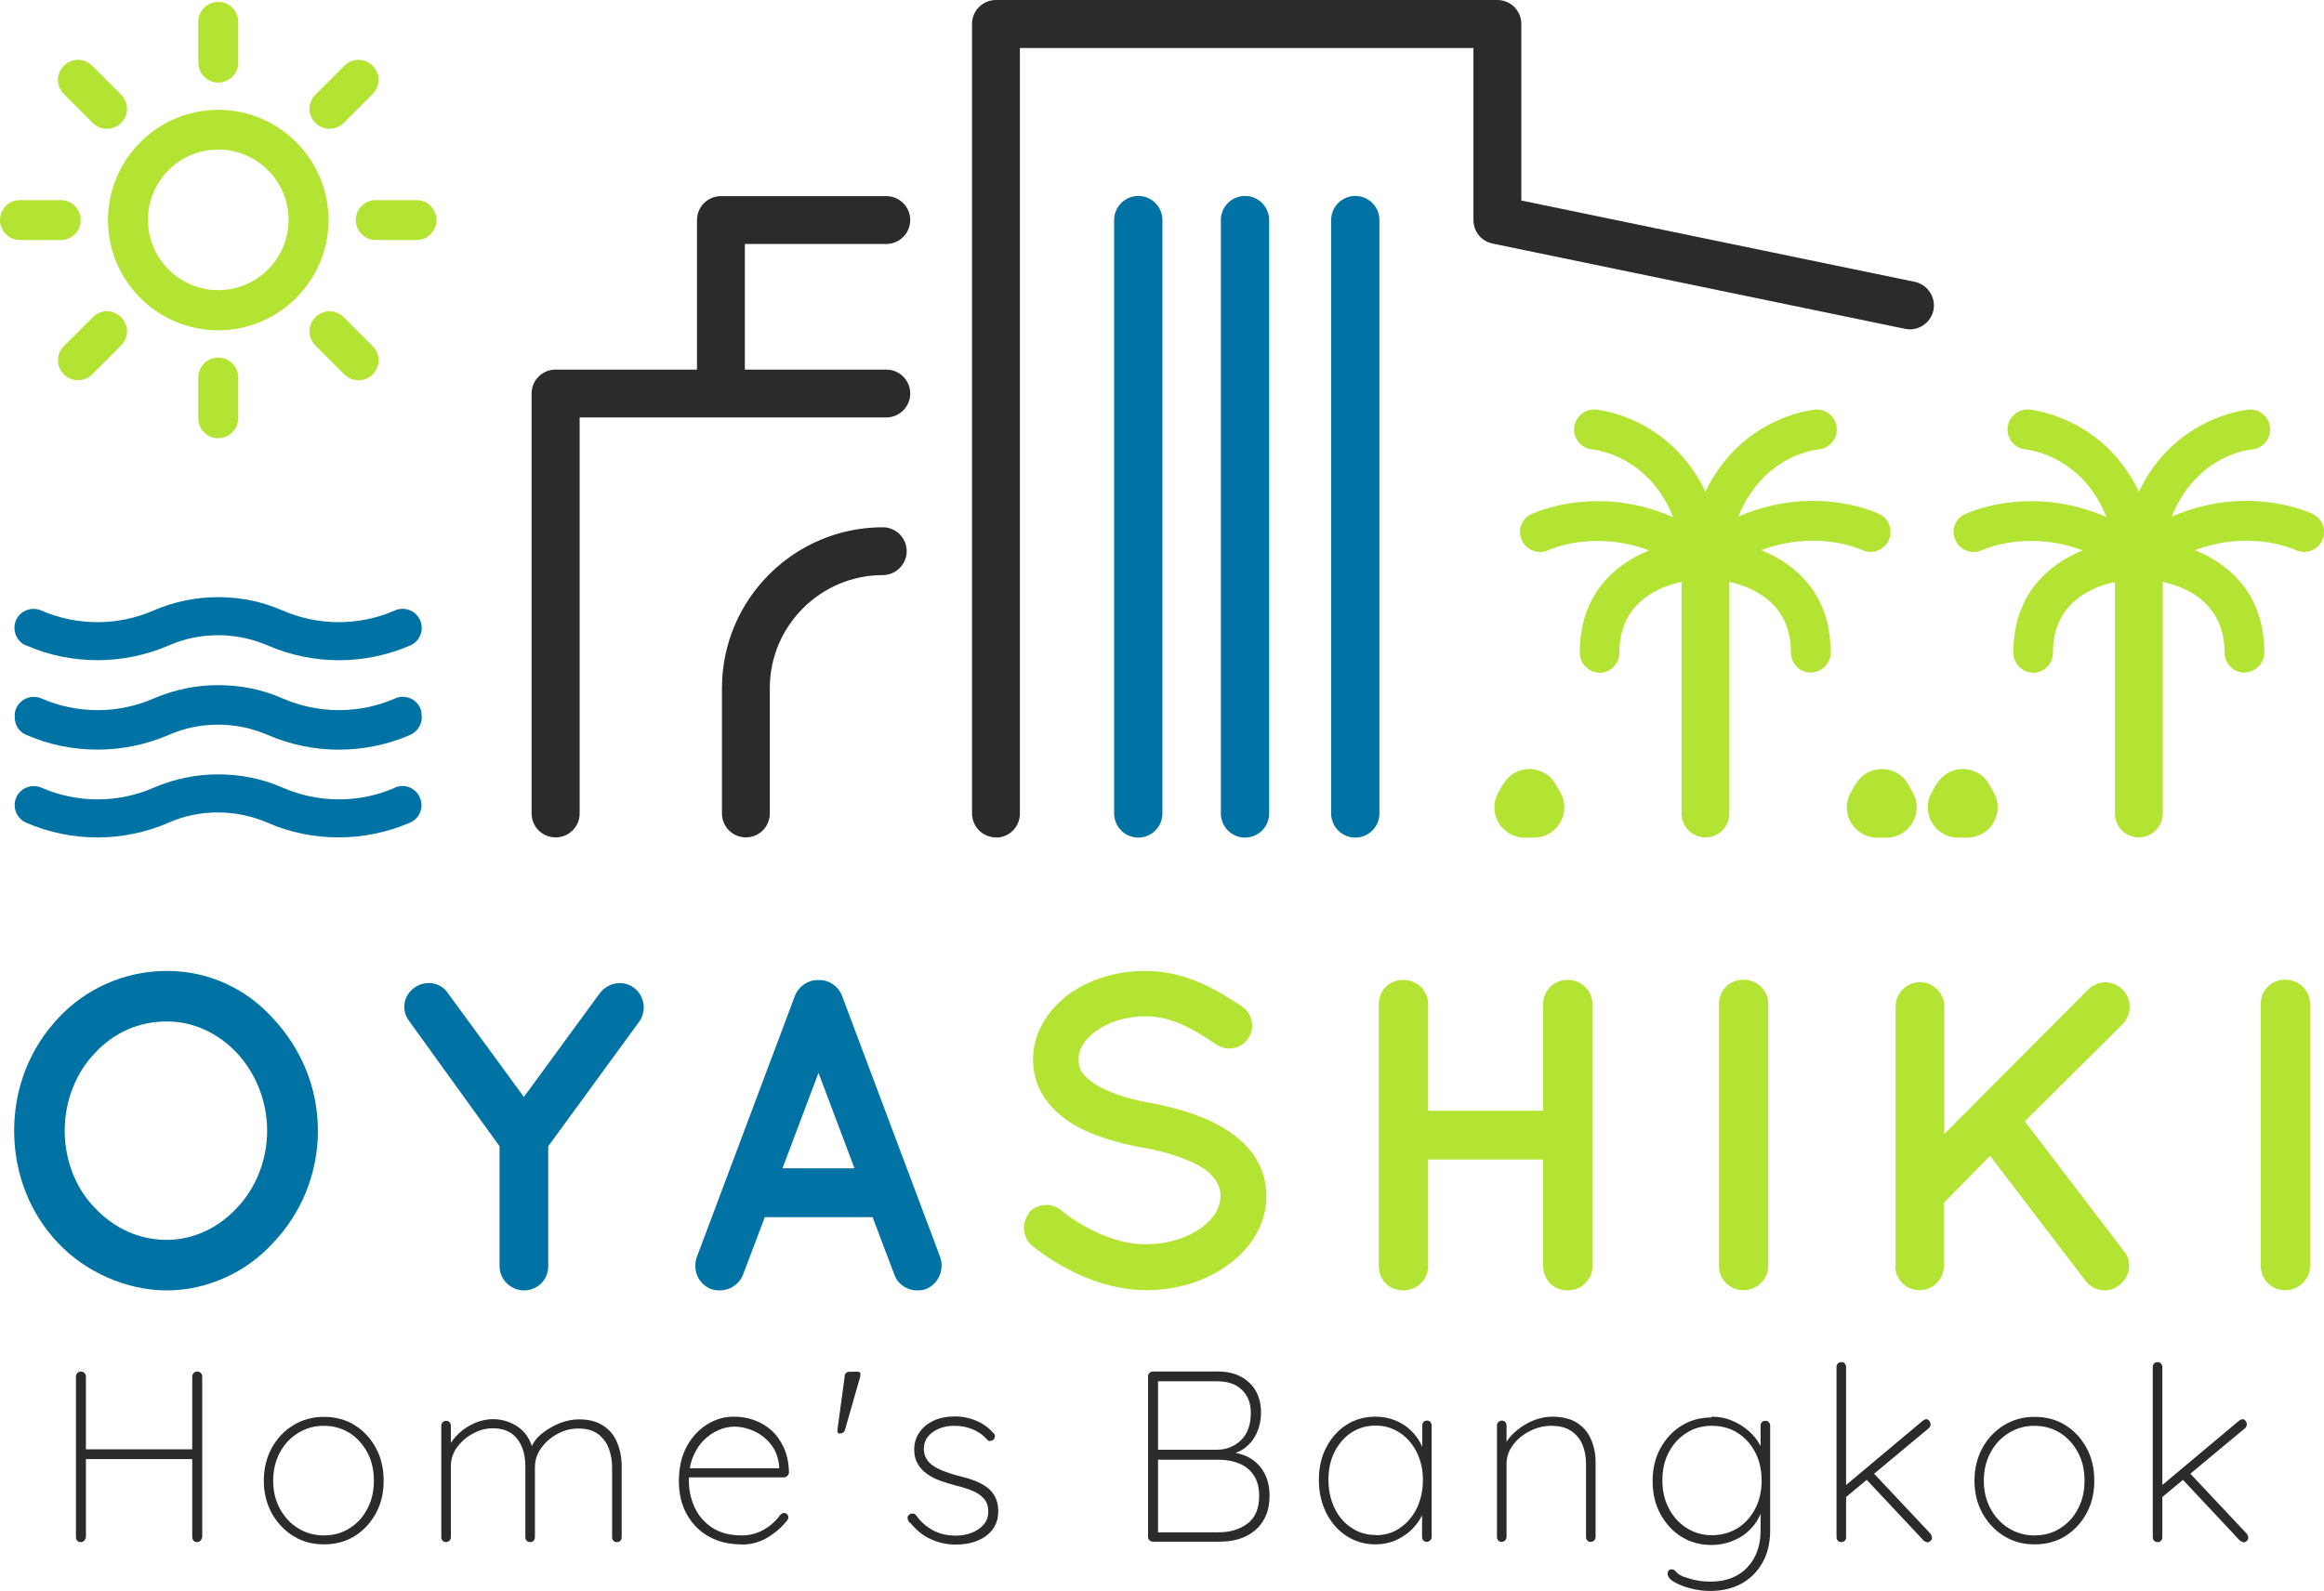 <?xml version="1.0" encoding="UTF-8"?>
<svg id="Layer_2" data-name="Layer 2" xmlns="http://www.w3.org/2000/svg" viewBox="0 0 111.7 76.48">
  <defs>
    <style>
      .cls-1 {
        fill: #2b2b2a;
      }

      .cls-1, .cls-2, .cls-3 {
        stroke-width: 0px;
      }

      .cls-2 {
        fill: #b4e433;
      }

      .cls-3 {
        fill: #0073a4;
      }
    </style>
  </defs>
  <g id="navigation">
    <g>
      <path class="cls-3" d="m13.12,48.96c1.32,1.41,2.16,3.29,2.16,5.4s-.83,4.01-2.16,5.4c-1.26,1.39-3.14,2.28-5.1,2.28s-3.93-.9-5.23-2.28c-1.32-1.39-2.11-3.29-2.11-5.4s.79-3.99,2.11-5.4c1.3-1.41,3.18-2.28,5.23-2.28s3.84.88,5.1,2.28Zm-.28,5.4c0-1.45-.58-2.8-1.45-3.73-.9-.96-2.09-1.52-3.37-1.52-1.37,0-2.56.55-3.46,1.52-.9.94-1.45,2.28-1.45,3.73s.55,2.8,1.45,3.71c.9.96,2.09,1.54,3.46,1.54,1.28,0,2.48-.58,3.37-1.54.88-.92,1.45-2.26,1.45-3.71Z"/>
      <path class="cls-3" d="m30.73,49.11l-4.38,6v5.76c0,.66-.51,1.17-1.17,1.17-.62,0-1.17-.51-1.17-1.17v-5.76l-4.33-6c-.41-.51-.3-1.24.23-1.62.53-.38,1.26-.28,1.62.26l3.65,4.99,3.65-4.99c.41-.53,1.13-.64,1.64-.26.51.38.62,1.11.26,1.62Z"/>
      <path class="cls-3" d="m41.95,58.52h-5.19l-1.05,2.77c-.19.47-.64.75-1.11.75-.15,0-.28-.02-.41-.06-.62-.23-.92-.92-.7-1.54l4.72-12.57c.19-.47.66-.77,1.13-.75.49-.02.94.28,1.13.75l4.72,12.57c.21.62-.09,1.3-.7,1.54-.11.04-.26.06-.41.06-.47,0-.92-.28-1.09-.75l-1.05-2.77Zm-.88-2.35l-1.73-4.59-1.73,4.59h3.46Z"/>
      <path class="cls-2" d="m49.43,58.33c.38-.47,1.09-.53,1.56-.15.94.77,2.56,1.66,4.08,1.64,1.07,0,2.03-.32,2.67-.79.64-.47.92-1,.92-1.54,0-.28-.06-.47-.19-.68-.13-.21-.32-.43-.64-.64-.62-.41-1.66-.77-2.92-1h-.04c-1-.19-1.94-.45-2.75-.83-.81-.38-1.52-.92-1.98-1.66-.32-.51-.49-1.11-.49-1.75,0-1.28.73-2.39,1.71-3.12,1-.73,2.3-1.13,3.69-1.13,2.05,0,3.56,1,4.65,1.71.49.34.64,1.02.3,1.52-.32.51-1,.66-1.52.32-1.09-.73-2.13-1.37-3.44-1.37-.96,0-1.81.3-2.39.73-.58.43-.81.9-.81,1.34,0,.26.04.43.15.6s.3.36.58.55c.55.38,1.52.73,2.67.94h.04c1.09.21,2.09.49,2.95.9.88.43,1.64.98,2.13,1.77.32.51.51,1.15.51,1.81,0,1.37-.77,2.54-1.84,3.31-1.05.77-2.43,1.22-3.95,1.22-2.3-.02-4.25-1.17-5.46-2.13-.47-.38-.53-1.09-.17-1.56Z"/>
      <path class="cls-2" d="m66.27,60.87v-12.59c0-.66.51-1.17,1.17-1.17s1.2.51,1.2,1.17v5.12h5.53v-5.12c0-.66.51-1.17,1.17-1.17s1.2.51,1.2,1.17v12.59c0,.66-.53,1.17-1.2,1.17s-1.17-.51-1.17-1.17v-5.12h-5.53v5.12c0,.66-.53,1.17-1.2,1.17s-1.17-.51-1.17-1.17Z"/>
      <path class="cls-2" d="m82.62,48.27c0-.66.51-1.17,1.17-1.17s1.2.51,1.2,1.17v12.59c0,.66-.55,1.17-1.2,1.17s-1.17-.51-1.17-1.17v-12.59Z"/>
      <path class="cls-2" d="m91.11,60.87v-12.48c0-.62.51-1.17,1.17-1.17s1.17.55,1.17,1.17v6.13l6.91-6.94c.47-.47,1.2-.47,1.66,0s.45,1.2,0,1.66l-4.7,4.67,4.74,6.21c.43.49.34,1.24-.17,1.64-.21.19-.47.28-.75.28-.32,0-.64-.15-.88-.43l-4.61-6.04-2.22,2.26v3.03c0,.64-.51,1.17-1.17,1.17s-1.17-.53-1.17-1.17Z"/>
      <path class="cls-2" d="m108.66,48.27c0-.66.51-1.17,1.17-1.17s1.2.51,1.2,1.17v12.59c0,.66-.55,1.17-1.2,1.17s-1.17-.51-1.17-1.17v-12.59Z"/>
      <g>
        <path class="cls-1" d="m3.88,65.94c.07,0,.13.02.18.07.05.05.07.11.07.18v7.7c0,.07-.04.13-.08.18-.05.05-.1.07-.16.07-.08,0-.14-.02-.18-.07-.04-.05-.06-.11-.06-.18v-7.7c0-.07.02-.13.07-.18.05-.05.11-.07.18-.07Zm-.06,3.74h5.68l-.02.47H3.75l.07-.47Zm5.65-3.74c.07,0,.13.02.18.07.05.05.07.11.07.18v7.7c0,.07-.04.13-.08.18-.05.05-.1.07-.16.07-.08,0-.14-.02-.18-.07-.04-.05-.06-.11-.06-.18v-7.7c0-.07.02-.13.07-.18.05-.05.11-.07.18-.07Z"/>
        <path class="cls-1" d="m18.44,71.19c0,.58-.12,1.1-.37,1.56-.25.46-.59.83-1.02,1.1s-.93.4-1.48.4-1.04-.13-1.47-.4c-.44-.27-.78-.64-1.04-1.1-.25-.46-.38-.98-.38-1.56s.13-1.11.38-1.57c.25-.46.6-.83,1.04-1.1.44-.27.93-.4,1.47-.4s1.05.13,1.48.4.77.64,1.02,1.1c.25.46.37.99.37,1.57Zm-.47,0c0-.51-.1-.96-.31-1.35-.21-.39-.49-.71-.85-.94-.36-.23-.78-.35-1.25-.35s-.87.12-1.24.35c-.37.23-.66.54-.87.94-.21.39-.32.84-.32,1.35s.11.95.32,1.34c.21.39.5.71.87.94.37.23.78.35,1.24.35s.88-.11,1.25-.35c.36-.23.65-.54.85-.94.21-.39.31-.84.31-1.34Z"/>
        <path class="cls-1" d="m23.68,68.23c.44,0,.84.12,1.2.36.36.24.61.61.74,1.12l-.15.11.06-.22c.1-.26.28-.49.53-.69.25-.2.54-.36.85-.49.32-.12.62-.18.92-.18.47,0,.85.1,1.16.3s.53.47.67.81c.14.34.22.72.22,1.15v3.41c0,.06-.02.12-.06.16-.04.05-.1.07-.17.07s-.13-.02-.17-.07c-.04-.05-.06-.1-.06-.16v-3.36c0-.34-.06-.66-.17-.94-.11-.28-.29-.51-.53-.68-.24-.17-.55-.25-.93-.25-.34,0-.66.08-.98.25-.32.17-.58.39-.79.68-.21.28-.31.6-.31.94v3.36c0,.06-.02.12-.06.16-.04.05-.1.07-.17.07s-.13-.02-.17-.07c-.04-.05-.06-.1-.06-.16v-3.42c0-.34-.05-.64-.16-.91s-.27-.49-.5-.66c-.23-.16-.53-.25-.9-.25-.33,0-.65.08-.95.25-.31.16-.56.38-.77.66-.2.27-.3.58-.3.91v3.42c0,.06-.02.12-.07.16-.05.05-.1.07-.16.07-.07,0-.13-.02-.17-.07-.04-.05-.06-.1-.06-.16v-5.37c0-.06.02-.12.07-.16.05-.05.1-.07.16-.07.07,0,.13.02.17.07.04.05.06.1.06.16v1.28l-.35.6c0-.27.07-.54.2-.8.13-.26.31-.49.53-.7.22-.21.48-.37.76-.5.28-.12.58-.19.88-.19Z"/>
        <path class="cls-1" d="m35.63,74.25c-.59,0-1.1-.12-1.55-.37-.45-.25-.8-.6-1.06-1.06s-.39-.99-.39-1.61c0-.66.13-1.21.38-1.67.25-.46.58-.81.98-1.06.4-.25.83-.37,1.28-.37.33,0,.65.05.96.16.31.11.59.27.84.49.25.22.44.5.6.83.15.33.24.73.25,1.19,0,.06-.02.12-.07.17-.05.05-.1.08-.16.08h-4.77l-.07-.44h4.72l-.12.11v-.21c-.04-.41-.17-.76-.39-1.04-.22-.28-.49-.49-.8-.64-.31-.14-.64-.22-.97-.22-.23,0-.48.05-.74.16-.26.11-.5.27-.71.48-.22.21-.4.49-.53.81-.14.33-.2.71-.2,1.15,0,.48.1.91.29,1.31.19.4.48.72.85.96.38.24.84.36,1.4.36.27,0,.51-.04.75-.13.23-.09.44-.21.63-.36s.34-.31.46-.48c.06-.07.13-.11.2-.11.05,0,.1.02.14.06.04.04.06.09.06.15s-.02.1-.05.14c-.24.31-.55.59-.93.82-.38.23-.8.35-1.26.35Z"/>
        <path class="cls-1" d="m40.59,66.17c.02-.15.11-.22.26-.22h.39c.06,0,.1.03.11.07.01.04,0,.09,0,.15l-.73,2.55c-.03.13-.12.2-.27.2-.09,0-.12-.08-.09-.25l.34-2.5Z"/>
        <path class="cls-1" d="m43.7,73.2c-.05-.09-.08-.17-.08-.23,0-.06.03-.11.09-.15.04-.04.09-.06.16-.05.07,0,.12.03.17.09.2.29.46.52.78.7.32.18.69.27,1.12.27.26,0,.51-.04.74-.13.24-.09.43-.21.59-.39.15-.17.23-.38.23-.63,0-.27-.07-.48-.22-.64-.15-.16-.34-.29-.57-.38-.23-.09-.48-.17-.74-.23-.27-.07-.53-.15-.78-.24s-.46-.2-.65-.34c-.19-.14-.34-.3-.44-.49-.11-.19-.16-.41-.16-.67,0-.3.08-.58.25-.82.16-.24.39-.43.69-.57.3-.14.64-.2,1.03-.2.19,0,.39.02.6.07.21.05.42.13.63.24.21.11.41.27.59.47.06.05.09.1.09.17,0,.07-.03.13-.09.18-.05.03-.1.05-.15.05s-.1-.02-.14-.07c-.2-.23-.44-.39-.71-.5-.27-.11-.56-.16-.86-.16-.26,0-.5.04-.72.13-.22.09-.4.21-.54.38s-.21.38-.21.64c.02.24.1.44.25.6.15.16.35.28.61.39.25.1.54.2.86.28.26.06.5.13.72.22.22.08.42.19.59.31.17.12.3.28.4.47.1.19.15.42.15.7,0,.33-.09.61-.26.85-.18.24-.42.42-.73.55-.31.13-.66.19-1.06.19s-.8-.08-1.17-.25c-.37-.16-.71-.43-1.02-.81Z"/>
        <path class="cls-1" d="m58.55,65.94c.62,0,1.12.18,1.5.54s.56.84.56,1.45c0,.32-.06.63-.19.93-.13.3-.32.55-.57.74-.25.2-.56.31-.92.34l-.08-.14c.3,0,.59.05.85.13.27.09.5.22.69.4.2.18.35.4.46.66s.17.57.17.92c0,.37-.06.7-.19.98-.12.28-.3.51-.51.69-.22.18-.47.32-.76.41-.29.09-.6.13-.92.13h-3.23c-.06,0-.12-.02-.16-.07-.05-.05-.07-.1-.07-.16v-7.72c0-.06.02-.12.07-.16.05-.05.1-.07.16-.07h3.15Zm-.06.47h-2.96l.13-.22v3.71l-.12-.2h2.95c.46,0,.85-.16,1.16-.46.31-.3.47-.74.47-1.32,0-.45-.14-.82-.42-1.09-.28-.28-.68-.42-1.21-.42Zm.08,3.77h-2.96l.05-.07v3.65l-.06-.09h2.97c.55,0,1.02-.14,1.39-.42.37-.28.56-.72.56-1.33,0-.41-.09-.74-.26-.99-.17-.26-.41-.45-.7-.57-.3-.12-.63-.18-.99-.18Z"/>
        <path class="cls-1" d="m68.58,68.3c.07,0,.13.02.17.07.04.05.06.1.06.16v5.37c0,.06-.02.12-.07.16s-.1.07-.16.07c-.07,0-.13-.02-.17-.07-.04-.05-.06-.1-.06-.16v-1.66l.19-.15c0,.25-.06.5-.19.76-.12.26-.3.49-.51.7-.22.21-.48.38-.77.51-.3.13-.62.19-.96.19-.52,0-.99-.14-1.4-.41-.41-.27-.73-.64-.97-1.11-.23-.47-.35-.99-.35-1.58s.12-1.12.36-1.57c.24-.46.56-.82.97-1.08s.87-.39,1.39-.39c.34,0,.65.06.95.18.3.12.56.29.78.51.22.22.4.47.52.77.12.29.19.61.19.95l-.19-.29v-1.7c0-.06.02-.12.06-.16.04-.05.1-.07.17-.07Zm-2.46,5.51c.44,0,.83-.11,1.17-.35.34-.23.61-.55.81-.95.19-.4.29-.86.29-1.36s-.1-.92-.29-1.32c-.2-.39-.46-.71-.81-.94-.34-.23-.73-.35-1.17-.35s-.82.11-1.16.33-.61.53-.81.92c-.2.39-.3.84-.3,1.35s.1.96.29,1.36c.19.4.46.72.81.95.34.23.73.35,1.17.35Z"/>
        <path class="cls-1" d="m74.59,68.11c.49,0,.89.1,1.2.29.31.2.53.46.68.8s.22.71.22,1.12v3.58c0,.06-.02.12-.07.16-.05.05-.1.07-.16.07-.07,0-.13-.02-.17-.07-.04-.05-.06-.1-.06-.16v-3.53c0-.34-.06-.64-.17-.91-.11-.27-.29-.49-.54-.66s-.57-.25-.97-.25c-.34,0-.68.08-1.01.25-.33.16-.6.38-.81.66-.21.27-.32.58-.32.91v3.53c0,.06-.02.12-.07.16-.05.05-.1.07-.16.07-.07,0-.13-.02-.17-.07-.04-.05-.06-.1-.06-.16v-5.37c0-.06.02-.12.07-.16.05-.05.1-.07.16-.07.07,0,.13.02.17.07.04.05.06.1.06.16v1.15l-.29.56c0-.28.07-.55.22-.81.15-.26.34-.49.59-.68.24-.2.51-.35.8-.47.29-.11.58-.17.87-.17Z"/>
        <path class="cls-1" d="m82.26,68.11c.35,0,.68.06.98.19.3.12.57.29.8.49.23.2.41.42.54.66.13.23.19.46.19.69l-.15-.43v-1.17c0-.06.02-.12.06-.16.04-.05.1-.07.17-.07s.13.02.17.07c.04.05.06.1.06.16v5.03c0,.6-.12,1.12-.37,1.56-.25.44-.58.77-1.01,1.01-.43.23-.93.35-1.5.35-.31,0-.63-.04-.94-.12s-.58-.19-.79-.31c-.21-.12-.32-.26-.32-.4,0-.06.02-.11.05-.15s.08-.06.15-.06c.08,0,.15.04.22.13.07.09.19.16.36.23.07.02.17.05.29.09s.27.07.44.1c.17.03.36.04.57.04.74,0,1.32-.23,1.75-.68.43-.46.64-1.05.64-1.78v-1.16h.12c-.09.35-.23.63-.41.87-.18.23-.38.42-.61.57-.23.14-.47.25-.73.32-.25.07-.5.1-.73.1-.54,0-1.02-.13-1.45-.4-.43-.27-.76-.64-1.01-1.1-.25-.46-.37-.99-.37-1.57s.12-1.11.37-1.57c.25-.46.59-.83,1.01-1.09.43-.27.91-.4,1.45-.4Zm.02.44c-.45,0-.86.11-1.22.34-.36.23-.65.54-.85.93-.21.39-.31.84-.31,1.35s.1.95.31,1.35c.21.4.49.71.85.94.36.23.77.35,1.22.35s.86-.11,1.22-.33c.36-.22.64-.53.85-.92.21-.39.32-.85.32-1.38s-.11-.98-.32-1.38c-.21-.39-.5-.7-.85-.92-.36-.22-.76-.33-1.22-.33Z"/>
        <path class="cls-1" d="m88.5,74.14c-.07,0-.13-.02-.17-.07-.04-.05-.06-.1-.06-.16v-8.19c0-.06.02-.12.06-.16.04-.05.1-.07.17-.07s.13.02.17.07.06.1.06.16v8.19c0,.06-.02.12-.06.16-.04.05-.1.07-.17.07Zm4.06-5.91c.06,0,.12.02.16.07s.07.11.07.18-.03.13-.08.18l-4.06,3.38-.02-.56,3.78-3.17s.1-.07.15-.07Zm.07,5.91c-.06,0-.12-.03-.18-.08l-2.83-3.02.35-.3,2.82,3s.07.11.07.18c0,.08-.03.14-.09.18-.06.04-.11.06-.14.06Z"/>
        <path class="cls-1" d="m100.66,71.19c0,.58-.12,1.1-.37,1.56-.25.46-.59.83-1.02,1.1s-.93.4-1.48.4-1.04-.13-1.47-.4c-.44-.27-.78-.64-1.04-1.1-.25-.46-.38-.98-.38-1.56s.13-1.11.38-1.57c.25-.46.6-.83,1.04-1.1.44-.27.93-.4,1.47-.4s1.05.13,1.48.4.77.64,1.02,1.1c.25.46.37.99.37,1.57Zm-.47,0c0-.51-.1-.96-.31-1.35-.21-.39-.49-.71-.85-.94-.36-.23-.78-.35-1.25-.35s-.87.12-1.24.35c-.37.23-.66.54-.87.94-.21.39-.32.84-.32,1.35s.11.95.32,1.34c.21.39.5.71.87.94.37.23.78.35,1.24.35s.88-.11,1.25-.35c.36-.23.65-.54.85-.94.21-.39.31-.84.31-1.34Z"/>
        <path class="cls-1" d="m103.7,74.14c-.07,0-.13-.02-.17-.07-.04-.05-.06-.1-.06-.16v-8.19c0-.06.02-.12.06-.16.04-.05.1-.07.17-.07s.13.02.17.07.06.1.06.16v8.19c0,.06-.02.12-.06.16-.04.05-.1.07-.17.07Zm4.06-5.91c.06,0,.12.02.16.07s.07.11.07.18-.03.13-.08.18l-4.06,3.38-.02-.56,3.78-3.17s.1-.07.15-.07Zm.07,5.91c-.06,0-.12-.03-.18-.08l-2.83-3.02.35-.3,2.82,3s.07.11.07.18c0,.08-.03.14-.09.18-.06.04-.11.06-.14.06Z"/>
      </g>
      <path class="cls-2" d="m89.18,37.7l-.22.39c-.56.97.14,2.18,1.26,2.18h.45c1.12,0,1.82-1.21,1.26-2.18l-.22-.39c-.56-.97-1.96-.97-2.51,0Z"/>
      <path class="cls-2" d="m72.24,37.7l-.22.39c-.56.97.14,2.18,1.26,2.18h.45c1.12,0,1.82-1.21,1.26-2.18l-.22-.39c-.56-.97-1.96-.97-2.51,0Z"/>
      <path class="cls-2" d="m93.07,37.7l-.22.39c-.56.97.14,2.18,1.26,2.18h.45c1.12,0,1.82-1.21,1.26-2.18l-.22-.39c-.56-.97-1.96-.97-2.51,0Z"/>
      <g>
        <path class="cls-3" d="m18.99,37.87c-1.71.75-3.68.75-5.4,0-.98-.43-2.02-.64-3.1-.64s-2.12.22-3.1.64c-1.71.75-3.68.75-5.4,0-.46-.2-1.01.01-1.21.47-.2.46.01,1.01.47,1.21,2.18.95,4.68.95,6.86,0,.75-.33,1.54-.49,2.37-.49s1.62.17,2.37.49c1.09.48,2.26.71,3.43.71s2.34-.24,3.43-.71c.46-.2.68-.74.47-1.21-.2-.46-.74-.68-1.21-.47Z"/>
        <path class="cls-3" d="m1.26,31.03c1.09.48,2.26.71,3.43.71,1.17,0,2.34-.24,3.43-.71.75-.33,1.54-.49,2.37-.49s1.62.17,2.37.49c2.18.95,4.68.95,6.86,0,.46-.2.68-.74.47-1.21-.2-.46-.74-.68-1.21-.47-1.71.75-3.68.75-5.4,0-.98-.43-2.02-.64-3.1-.64s-2.12.22-3.1.64c-1.71.75-3.68.75-5.4,0-.46-.2-1.01.01-1.21.47-.2.46.01,1.01.47,1.21Z"/>
        <path class="cls-3" d="m20.2,34.05c-.2-.46-.74-.68-1.21-.47-1.71.75-3.68.75-5.4,0-.98-.43-2.02-.64-3.1-.64s-2.12.22-3.1.64c-1.71.75-3.68.75-5.4,0-.46-.2-1.01.01-1.21.47-.06.13-.08.27-.07.4-.02.37.19.73.55.88,1.09.48,2.26.71,3.43.71,1.17,0,2.34-.24,3.43-.71.75-.33,1.54-.49,2.37-.49s1.62.17,2.37.49c2.18.95,4.68.95,6.86,0,.36-.16.57-.52.55-.88,0-.13-.02-.27-.07-.4Z"/>
      </g>
      <g>
        <path class="cls-2" d="m76.89,32.34c-.53,0-.96-.43-.96-.96,0-2.76,1.62-4.22,3.33-4.92-2.65-.99-4.72-.06-4.83-.01-.48.22-1.05.02-1.28-.46-.23-.48-.03-1.05.45-1.27.18-.08,4.38-2.03,8.93,1.39.33.25.46.68.33,1.07-.13.39-.49.66-.91.66-.42,0-4.12.15-4.12,3.55,0,.53-.43.96-.96.96Z"/>
        <path class="cls-2" d="m81.97,29.44c-.53,0-.96-.43-.96-.96,0-2.77-.77-4.77-2.3-5.94-1.08-.83-2.15-.93-2.16-.93-.53-.04-.93-.5-.89-1.03.04-.53.5-.93,1.03-.89.06,0,6.24.54,6.24,8.79,0,.53-.43.96-.96.96Z"/>
        <path class="cls-2" d="m87.04,32.34c-.53,0-.96-.43-.96-.96,0-3.4-3.7-3.54-4.12-3.55-.41,0-.78-.27-.9-.66s0-.82.33-1.07c4.55-3.42,8.75-1.48,8.93-1.39.48.23.68.8.45,1.28-.23.48-.8.68-1.28.45-.12-.05-2.18-.98-4.83.01,1.71.7,3.33,2.16,3.33,4.92,0,.53-.43.96-.96.96Z"/>
        <path class="cls-2" d="m81.97,29.44c-.53,0-.96-.43-.96-.96,0-8.25,6.18-8.78,6.24-8.79.53-.04.99.36,1.03.89.04.53-.36.99-.88,1.03-.2.02-4.47.48-4.47,6.87,0,.53-.43.96-.96.96Z"/>
        <path class="cls-2" d="m81.97,40.26c-.64,0-1.15-.52-1.15-1.15v-13.82c0-.64.52-1.15,1.15-1.15s1.15.52,1.15,1.15v13.82c0,.64-.52,1.15-1.15,1.15Z"/>
      </g>
      <g>
        <path class="cls-2" d="m97.73,32.34c-.53,0-.96-.43-.96-.96,0-2.76,1.62-4.22,3.33-4.92-2.65-.99-4.72-.06-4.83-.01-.48.22-1.05.02-1.28-.46-.23-.48-.03-1.05.45-1.27.18-.08,4.38-2.03,8.93,1.39.33.25.46.68.33,1.07-.13.39-.49.66-.91.66-.42,0-4.12.15-4.12,3.55,0,.53-.43.96-.96.96Z"/>
        <path class="cls-2" d="m102.8,29.44c-.53,0-.96-.43-.96-.96,0-2.77-.77-4.77-2.3-5.94-1.08-.83-2.15-.93-2.16-.93-.53-.04-.93-.5-.89-1.03.04-.53.5-.93,1.03-.89.06,0,6.24.54,6.24,8.79,0,.53-.43.96-.96.96Z"/>
        <path class="cls-2" d="m107.88,32.34c-.53,0-.96-.43-.96-.96,0-3.4-3.7-3.54-4.12-3.55-.41,0-.78-.27-.9-.66s0-.82.33-1.07c4.55-3.42,8.75-1.48,8.93-1.39.48.23.68.8.45,1.28-.23.48-.8.68-1.28.45-.12-.05-2.18-.98-4.83.01,1.71.7,3.33,2.16,3.33,4.92,0,.53-.43.96-.96.96Z"/>
        <path class="cls-2" d="m102.8,29.44c-.53,0-.96-.43-.96-.96,0-8.25,6.18-8.78,6.24-8.79.53-.04.99.36,1.03.89.04.53-.36.99-.88,1.03-.2.02-4.47.48-4.47,6.87,0,.53-.43.96-.96.96Z"/>
        <path class="cls-2" d="m102.8,40.26c-.64,0-1.15-.52-1.15-1.15v-13.82c0-.64.52-1.15,1.15-1.15s1.15.52,1.15,1.15v13.82c0,.64-.52,1.15-1.15,1.15Z"/>
      </g>
      <g>
        <path class="cls-2" d="m10.49,15.88c-2.93,0-5.3-2.38-5.3-5.3s2.38-5.3,5.3-5.3,5.3,2.38,5.3,5.3-2.38,5.3-5.3,5.3Zm0-8.69c-1.87,0-3.38,1.52-3.38,3.38s1.52,3.38,3.38,3.38,3.38-1.52,3.38-3.38-1.52-3.38-3.38-3.38Z"/>
        <path class="cls-2" d="m10.49,3.97c-.53,0-.96-.43-.96-.96v-1.96c0-.53.43-.96.96-.96s.96.43.96.96v1.96c0,.53-.43.96-.96.96Z"/>
        <path class="cls-2" d="m10.49,21.07c-.53,0-.96-.43-.96-.96v-1.96c0-.53.43-.96.96-.96s.96.43.96.96v1.96c0,.53-.43.96-.96.96Z"/>
        <path class="cls-2" d="m20.02,11.54h-1.96c-.53,0-.96-.43-.96-.96s.43-.96.96-.96h1.96c.53,0,.96.43.96.96s-.43.96-.96.96Z"/>
        <path class="cls-2" d="m2.92,11.54H.96c-.53,0-.96-.43-.96-.96s.43-.96.96-.96h1.96c.53,0,.96.43.96.96s-.43.96-.96.96Z"/>
        <path class="cls-2" d="m5.14,6.19c-.25,0-.49-.09-.68-.28l-1.39-1.39c-.38-.38-.38-.98,0-1.36.38-.38.98-.38,1.36,0l1.39,1.39c.38.38.38.98,0,1.36-.19.19-.43.28-.68.28Z"/>
        <path class="cls-2" d="m17.23,18.28c-.25,0-.49-.09-.68-.28l-1.39-1.39c-.38-.38-.38-.98,0-1.36.38-.38.98-.38,1.36,0l1.39,1.39c.38.38.38.98,0,1.36-.19.19-.43.28-.68.28Z"/>
        <path class="cls-2" d="m15.84,6.19c-.25,0-.49-.09-.68-.28-.38-.38-.38-.98,0-1.36l1.39-1.39c.38-.38.98-.38,1.36,0,.38.38.38.98,0,1.36l-1.39,1.39c-.19.19-.43.28-.68.28Z"/>
        <path class="cls-2" d="m3.75,18.28c-.25,0-.49-.09-.68-.28-.38-.38-.38-.98,0-1.36l1.39-1.39c.38-.38.98-.38,1.36,0,.38.38.38.98,0,1.36l-1.39,1.39c-.19.19-.43.28-.68.28Z"/>
      </g>
      <path class="cls-1" d="m47.87,40.26c-.64,0-1.15-.52-1.15-1.15V1.15c0-.64.52-1.15,1.15-1.15h24.1c.64,0,1.15.52,1.15,1.15v8.49l18.91,3.91c.62.13,1.02.74.9,1.36-.13.62-.74,1.03-1.36.9l-19.83-4.1c-.54-.11-.92-.58-.92-1.13V2.31h-21.8v36.81c0,.64-.52,1.15-1.15,1.15Z"/>
      <path class="cls-1" d="m26.7,40.26c-.64,0-1.15-.52-1.15-1.15v-20.19c0-.64.52-1.15,1.15-1.15h15.9c.64,0,1.15.52,1.15,1.15s-.52,1.15-1.15,1.15h-14.74v19.04c0,.64-.52,1.15-1.15,1.15Z"/>
      <path class="cls-1" d="m34.65,19.77c-.64,0-1.15-.52-1.15-1.15v-8.04c0-.64.52-1.15,1.15-1.15h7.95c.64,0,1.15.52,1.15,1.15s-.52,1.15-1.15,1.15h-6.8v6.88c0,.64-.52,1.15-1.15,1.15Z"/>
      <path class="cls-1" d="m35.85,40.26c-.64,0-1.15-.52-1.15-1.15v-6.03c0-4.26,3.47-7.73,7.73-7.73.64,0,1.15.52,1.15,1.15s-.52,1.15-1.15,1.15c-2.99,0-5.43,2.44-5.43,5.43v6.03c0,.64-.52,1.15-1.15,1.15Z"/>
      <path class="cls-3" d="m54.71,40.27c-.64,0-1.16-.52-1.16-1.16V10.58c0-.64.52-1.16,1.16-1.16s1.16.52,1.16,1.16v28.53c0,.64-.52,1.16-1.16,1.16Z"/>
      <path class="cls-3" d="m59.84,40.27c-.64,0-1.16-.52-1.16-1.16V10.58c0-.64.52-1.16,1.16-1.16s1.16.52,1.16,1.16v28.53c0,.64-.52,1.16-1.16,1.16Z"/>
      <path class="cls-3" d="m65.14,40.27c-.64,0-1.16-.52-1.16-1.16V10.58c0-.64.52-1.16,1.16-1.16s1.16.52,1.16,1.16v28.53c0,.64-.52,1.16-1.16,1.16Z"/>
    </g>
  </g>
</svg>